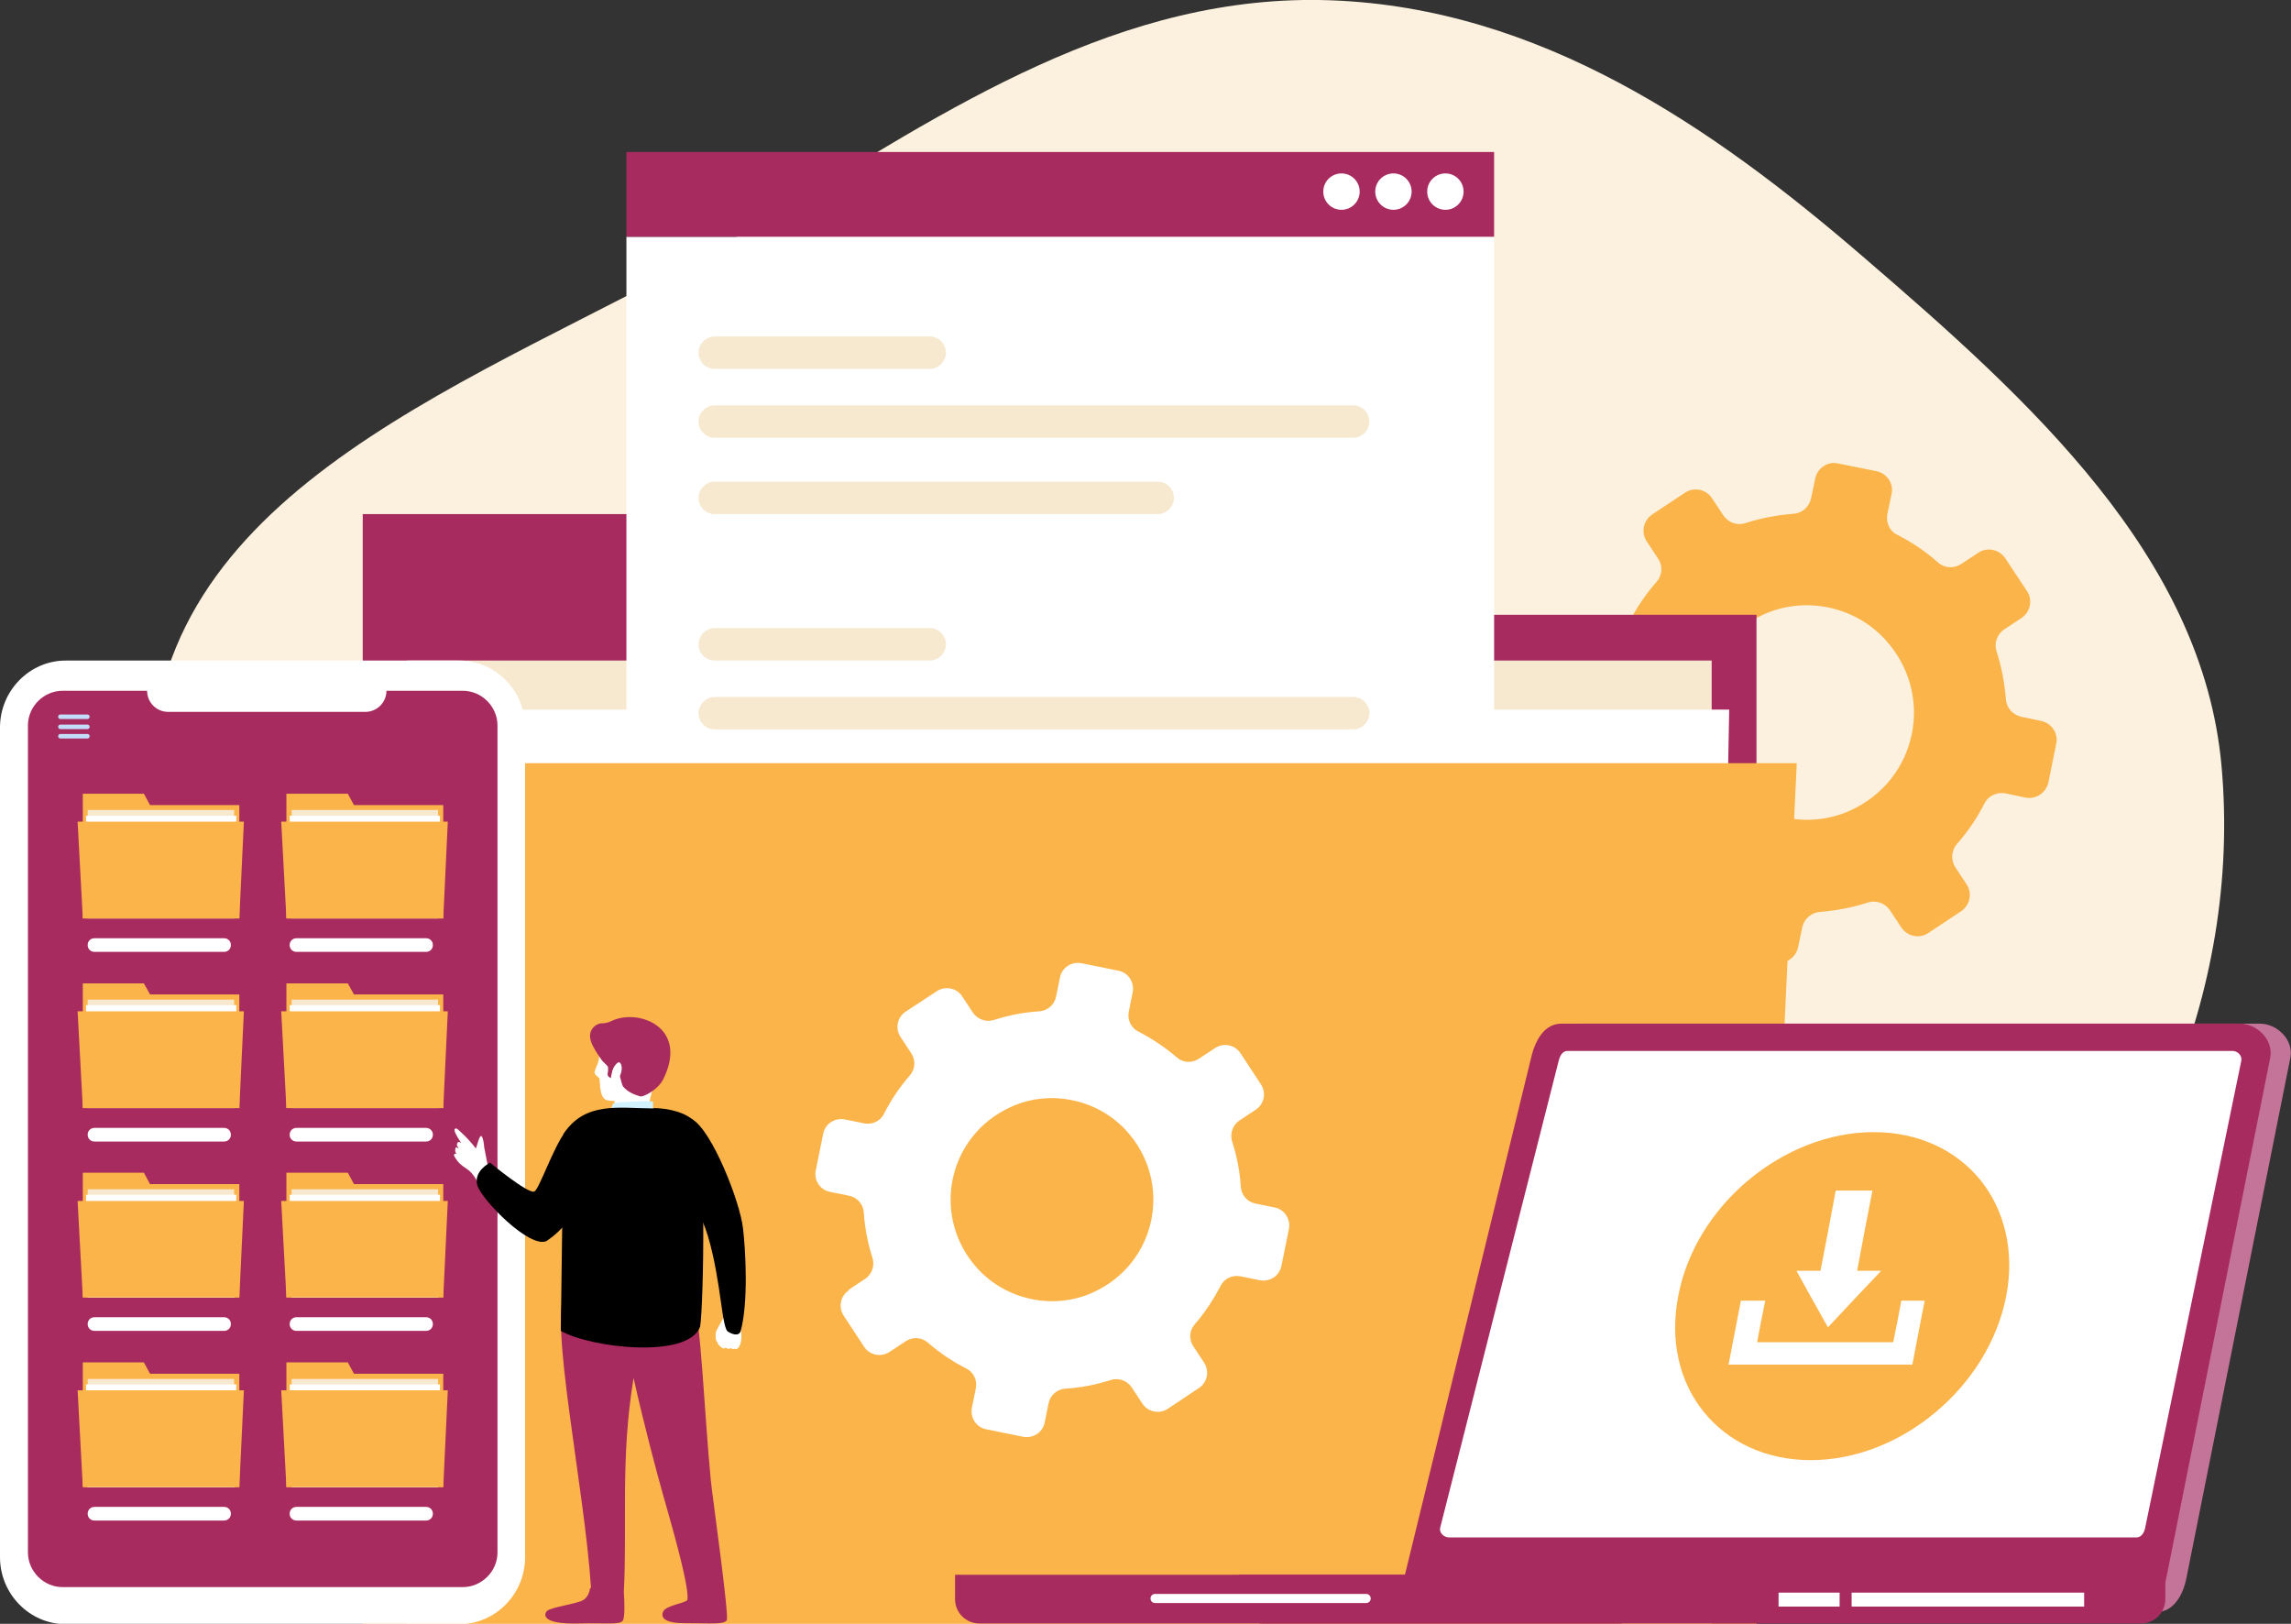 <svg xmlns="http://www.w3.org/2000/svg" xmlns:xlink="http://www.w3.org/1999/xlink" id="Layer_1" data-name="Layer 1" viewBox="0 0 705.5 500"><rect x="0" y="0" width="705.5" height="500" fill="#333333" stroke="none"/><defs><style>      .cls-1, .cls-2 {        fill: #a82b5f;      }      .cls-1, .cls-2, .cls-3, .cls-4, .cls-5, .cls-6, .cls-7, .cls-8, .cls-9, .cls-10, .cls-11, .cls-12, .cls-13, .cls-14, .cls-15 {        stroke-width: 0px;      }      .cls-1, .cls-3, .cls-5, .cls-6, .cls-9, .cls-10, .cls-11, .cls-12, .cls-14, .cls-15 {        fill-rule: evenodd;      }      .cls-16 {        clip-path: url(#clippath);      }      .cls-3 {        fill: #f79646;      }      .cls-4, .cls-10 {        fill: #f7e8d0;      }      .cls-5 {        fill: #fcf1de;      }      .cls-6 {        fill: #c3dcfa;      }      .cls-7 {        fill: #d1f2ff;      }      .cls-8 {        clip-rule: evenodd;        fill: none;      }      .cls-9 {        fill: #fbb44a;      }      .cls-11 {        fill: #7ba9e3;      }      .cls-12, .cls-13 {        fill: #fff;      }      .cls-14 {        fill: #000;      }      .cls-15 {        fill: #c47498;      }    </style><clipPath id="clippath"><path class="cls-8" d="M687.5,323.6h-204.8c-1.5,0-2.3,1.4-2.7,3l-36.5,143.8c-.4,1.6,1.2,3,2.7,3h211.7c1.5,0,2.4-1.4,2.7-3l29.6-143.8c.3-1.6-1.2-3-2.7-3"></path></clipPath></defs><path id="Vector" class="cls-5" d="M398.8,487.1c75.4-1.5,151.9-15.1,206.4-63.1,54.7-48.2,85.2-118.4,78.9-188.2-5.8-64.4-58.9-112.5-110.1-156.5C527.1,38.8,474,2.5,410,.1c-64.7-2.4-118.3,33.6-172.3,66.5C164.7,111.1,61.9,140.4,48.1,220.5c-14.2,82.7,56.8,158.6,126.8,211.9,62.1,47.2,143.8,56.3,223.9,54.7Z"></path><path class="cls-9" d="M490.4,248.7l5.3-3.5c2.2-1.5,3.2-4.2,2.4-6.7-1.6-4.9-2.5-9.9-2.9-14.9-.2-2.6-2.1-4.8-4.7-5.4l-6.2-1.3c-3.2-.7-5.3-3.8-4.7-7l2.4-11.9c.7-3.2,3.8-5.3,7-4.6l6.2,1.3c2.6.5,5.3-.7,6.5-3.1,2.3-4.5,5.1-8.7,8.5-12.5,1.7-2,1.9-4.9.4-7.1l-3.5-5.3c-1.8-2.7-1.1-6.4,1.7-8.3l10.1-6.7c2.7-1.8,6.4-1.1,8.3,1.7l3.5,5.3c1.5,2.2,4.2,3.2,6.7,2.4,4.9-1.6,9.9-2.5,14.9-2.9,2.7-.2,4.8-2.1,5.4-4.7l1.3-6.2c.7-3.2,3.8-5.3,7-4.6l11.9,2.4c3.2.7,5.3,3.8,4.6,7l-1.3,6.2c-.5,2.6.7,5.3,3.1,6.4,4.5,2.3,8.7,5.1,12.5,8.5,2,1.8,4.9,1.9,7.1.5l5.3-3.5c2.7-1.8,6.4-1.1,8.3,1.7l6.7,10.1c1.8,2.7,1.1,6.4-1.7,8.3l-5.3,3.5c-2.2,1.5-3.2,4.2-2.4,6.7,1.6,4.9,2.5,9.8,2.9,14.8.2,2.7,2.1,4.8,4.7,5.4l6.2,1.3c3.2.7,5.3,3.8,4.6,7l-2.4,11.9c-.7,3.2-3.8,5.3-7,4.7l-6.2-1.3c-2.6-.5-5.3.7-6.5,3.1-2.3,4.5-5.1,8.7-8.5,12.5-1.7,2-1.9,4.9-.5,7.1l3.5,5.3c1.8,2.7,1.1,6.4-1.7,8.3l-10.1,6.7c-2.7,1.8-6.4,1.1-8.3-1.7l-3.5-5.3c-1.5-2.2-4.2-3.2-6.8-2.4-4.9,1.6-9.8,2.5-14.8,2.9-2.6.2-4.8,2.1-5.4,4.7l-1.3,6.2c-.7,3.2-3.8,5.3-7,4.7l-11.9-2.4c-3.2-.7-5.3-3.8-4.6-7l1.3-6.2c.5-2.6-.7-5.2-3.1-6.5-4.5-2.3-8.7-5.1-12.5-8.5-2-1.7-4.9-1.9-7.1-.4l-5.3,3.5c-2.7,1.8-6.4,1.1-8.3-1.7l-6.7-10.1c-1.8-2.7-1.1-6.4,1.7-8.2M532.4,242c9.4,10.2,24.7,13.3,37.3,7.6,20.9-9.4,26.3-36,10.7-52.8-9.4-10.2-24.7-13.3-37.3-7.6-20.9,9.4-26.3,36-10.8,52.8Z"></path><polygon class="cls-1" points="296.4 189.3 279.6 158.3 111.7 158.3 111.7 189.3 111.7 500 540.9 500 540.9 189.3 296.4 189.3"></polygon><rect class="cls-4" x="125.4" y="203.4" width="401.7" height="296.6"></rect><polygon class="cls-12" points="120.4 218.5 532.5 218.5 527.1 500 125.4 500 120.4 218.5"></polygon><rect class="cls-13" x="192.9" y="72.9" width="267.2" height="310.2"></rect><path class="cls-10" d="M220.1,103.6h66.2c2.8,0,5,2.3,5,5s-2.3,5-5,5h-66.2c-2.8,0-5-2.3-5-5s2.3-5,5-5"></path><path class="cls-10" d="M220.1,124.8h196.6c2.8,0,5,2.3,5,5s-2.3,5-5,5h-196.6c-2.8,0-5-2.3-5-5s2.3-5,5-5"></path><path class="cls-10" d="M220.1,148.3h136.4c2.8,0,5,2.3,5,5s-2.3,5-5,5h-136.4c-2.8,0-5-2.3-5-5s2.3-5,5-5"></path><path class="cls-10" d="M220.1,193.4h66.2c2.8,0,5,2.3,5,5s-2.3,5-5,5h-66.2c-2.8,0-5-2.3-5-5s2.3-5,5-5"></path><path class="cls-3" d="M220.1,283.2h66.2c2.8,0,5,2.3,5,5s-2.3,5-5,5h-66.2c-2.8,0-5-2.3-5-5s2.3-5,5-5"></path><path class="cls-10" d="M220.1,214.6h196.6c2.8,0,5,2.3,5,5s-2.3,5-5,5h-196.6c-2.8,0-5-2.3-5-5s2.3-5,5-5"></path><path class="cls-11" d="M220.1,304.4h196.6c2.8,0,5,2.3,5,5s-2.3,5-5,5h-196.6c-2.8,0-5-2.3-5-5s2.3-5,5-5"></path><path class="cls-11" d="M220.1,238h136.4c2.8,0,5,2.3,5,5s-2.3,5-5,5h-136.4c-2.8,0-5-2.3-5-5s2.3-5,5-5"></path><path class="cls-11" d="M220.1,327.8h136.4c2.8,0,5,2.3,5,5s-2.3,5-5,5h-136.4c-2.8,0-5-2.3-5-5s2.3-5,5-5"></path><rect class="cls-2" x="192.9" y="46.8" width="267.2" height="26.1"></rect><path class="cls-12" d="M413.1,53.4c3.1,0,5.6,2.5,5.6,5.6s-2.5,5.6-5.6,5.6-5.6-2.5-5.6-5.6,2.5-5.6,5.6-5.6"></path><path class="cls-12" d="M429.1,53.4c3.1,0,5.6,2.5,5.6,5.6s-2.5,5.6-5.6,5.6-5.6-2.5-5.6-5.6,2.5-5.6,5.6-5.6"></path><path class="cls-12" d="M445.1,53.4c3.1,0,5.6,2.5,5.6,5.6s-2.5,5.6-5.6,5.6-5.6-2.5-5.6-5.6,2.5-5.6,5.6-5.6"></path><polygon class="cls-9" points="97.4 235 553.3 235 540.9 500 111.7 500 97.4 235"></polygon><path class="cls-12" d="M261.4,397.1l5-3.3c2.1-1.4,3-4,2.3-6.4-1.5-4.6-2.4-9.3-2.7-14.1-.2-2.5-2-4.6-4.5-5.1l-5.9-1.2c-3.1-.6-5-3.6-4.4-6.6l2.3-11.3c.6-3.1,3.6-5,6.7-4.4l5.9,1.2c2.5.5,5-.7,6.1-2.9,2.1-4.2,4.8-8.2,8-11.9,1.7-1.9,1.8-4.7.4-6.8l-3.3-5c-1.7-2.6-1-6.1,1.6-7.8l9.6-6.3c2.6-1.7,6.1-1,7.8,1.6l3.3,5c1.4,2.1,4,3,6.4,2.3,4.6-1.5,9.3-2.4,14.1-2.7,2.5-.2,4.6-2,5.1-4.5l1.2-5.9c.6-3.1,3.6-5,6.7-4.4l11.3,2.3c3.1.6,5,3.6,4.4,6.7l-1.2,5.9c-.5,2.5.7,5,2.9,6.1,4.2,2.2,8.2,4.8,11.9,8,1.9,1.7,4.7,1.8,6.8.4l5-3.3c2.6-1.7,6.1-1,7.8,1.6l6.3,9.6c1.7,2.6,1,6.1-1.6,7.8l-5,3.3c-2.1,1.4-3,4-2.3,6.4,1.5,4.6,2.4,9.3,2.7,14.1.2,2.5,2,4.6,4.5,5.1l5.9,1.2c3.1.6,5,3.6,4.4,6.7l-2.3,11.3c-.6,3.1-3.6,5-6.7,4.4l-5.9-1.2c-2.5-.5-5,.7-6.1,2.9-2.2,4.2-4.8,8.2-8,11.9-1.7,1.9-1.8,4.7-.4,6.8l3.3,5c1.7,2.6,1,6.1-1.6,7.8l-9.6,6.4c-2.6,1.7-6.1,1-7.8-1.6l-3.3-5c-1.4-2.1-4-3-6.4-2.3-4.6,1.5-9.3,2.4-14.1,2.7-2.5.2-4.6,2-5.1,4.5l-1.2,5.9c-.6,3.1-3.6,5-6.7,4.4l-11.3-2.3c-3.1-.6-5-3.6-4.4-6.7l1.2-5.9c.5-2.5-.7-5-2.9-6.1-4.2-2.1-8.2-4.8-11.9-8-1.9-1.7-4.7-1.8-6.8-.4l-5,3.3c-2.6,1.7-6.1,1-7.8-1.6l-6.3-9.6c-1.7-2.6-1-6.1,1.6-7.8M301.2,390.8c8.9,9.6,23.4,12.6,35.3,7.2,19.8-8.9,24.9-34.1,10.2-50-8.9-9.6-23.4-12.6-35.3-7.2-19.8,8.9-24.9,34.1-10.2,50Z"></path><path class="cls-12" d="M141.5,203.4H20.2c-11.1,0-20.2,9.3-20.2,20.6v255.5c0,11.3,9.1,20.6,20.2,20.6h121.3c11.1,0,20.2-9.3,20.2-20.6v-255.5c0-11.3-9.1-20.6-20.2-20.6"></path><path class="cls-1" d="M142.5,212.7c5.9,0,10.7,4.9,10.7,10.7v254.6c0,5.9-4.9,10.7-10.7,10.7H19.3c-5.9,0-10.7-4.9-10.7-10.7v-254.6c0-5.9,4.9-10.7,10.7-10.7h26c0,3.6,2.9,6.5,6.5,6.5h60.7c3.6,0,6.5-2.9,6.5-6.5h23.6Z"></path><path class="cls-6" d="M18.6,220h8.3c.4,0,.7.3.7.7h0c0,.4-.3.7-.7.7h-8.3c-.4,0-.7-.3-.7-.7h0c0-.4.3-.7.7-.7"></path><path class="cls-6" d="M18.6,223.1h8.3c.4,0,.7.3.7.7h0c0,.4-.3.7-.7.7h-8.3c-.4,0-.7-.3-.7-.7h0c0-.4.3-.7.7-.7"></path><path class="cls-6" d="M18.6,226h8.3c.4,0,.7.3.7.7h0c0,.4-.3.7-.7.7h-8.3c-.4,0-.7-.3-.7-.7h0c0-.4.3-.7.7-.7"></path><polygon class="cls-9" points="46.2 247.9 44.3 244.4 25.5 244.4 25.5 247.9 25.5 282.8 73.7 282.8 73.7 247.9 46.2 247.9"></polygon><polygon class="cls-9" points="109 247.9 107.1 244.4 88.2 244.4 88.2 247.9 88.2 282.8 136.5 282.8 136.5 247.9 109 247.9"></polygon><rect class="cls-4" x="27" y="249.4" width="45.1" height="33.3"></rect><rect class="cls-4" x="89.8" y="249.4" width="45.1" height="33.3"></rect><polygon class="cls-12" points="26.5 251.2 72.8 251.2 72.2 282.8 27 282.8 26.5 251.2"></polygon><polygon class="cls-12" points="89.2 251.2 135.5 251.2 134.9 282.8 89.8 282.8 89.2 251.2"></polygon><polygon class="cls-9" points="23.9 253 75.1 253 73.7 282.8 25.5 282.8 23.9 253"></polygon><polygon class="cls-9" points="86.6 253 137.9 253 136.5 282.8 88.2 282.8 86.6 253"></polygon><path class="cls-12" d="M29.1,288.9h39.9c1.2,0,2.1.9,2.1,2.1h0c0,1.2-.9,2.1-2.1,2.1H29.1c-1.2,0-2.1-.9-2.1-2.1h0c0-1.2.9-2.1,2.1-2.1"></path><path class="cls-12" d="M91.3,288.9h39.9c1.2,0,2.1.9,2.1,2.1h0c0,1.2-.9,2.1-2.1,2.1h-39.9c-1.2,0-2.1-.9-2.1-2.1h0c0-1.2.9-2.1,2.1-2.1"></path><polygon class="cls-9" points="46.2 306.2 44.3 302.8 25.5 302.8 25.5 306.2 25.5 341.2 73.7 341.2 73.7 306.2 46.2 306.2"></polygon><polygon class="cls-9" points="46.2 364.6 44.3 361.1 25.5 361.1 25.5 364.6 25.5 399.5 73.7 399.5 73.7 364.6 46.2 364.6"></polygon><polygon class="cls-9" points="46.2 423 44.3 419.5 25.5 419.5 25.5 423 25.5 457.9 73.7 457.9 73.7 423 46.2 423"></polygon><polygon class="cls-9" points="109 306.2 107.1 302.8 88.2 302.8 88.2 306.2 88.2 341.2 136.5 341.2 136.5 306.2 109 306.2"></polygon><polygon class="cls-9" points="109 364.6 107.1 361.1 88.2 361.1 88.2 364.6 88.2 399.5 136.5 399.5 136.5 364.6 109 364.6"></polygon><polygon class="cls-9" points="109 423 107.1 419.5 88.2 419.5 88.2 423 88.2 457.9 136.5 457.9 136.5 423 109 423"></polygon><rect class="cls-4" x="27" y="307.8" width="45.1" height="33.3"></rect><rect class="cls-4" x="27" y="366.2" width="45.1" height="33.3"></rect><rect class="cls-4" x="27" y="424.6" width="45.1" height="33.3"></rect><rect class="cls-4" x="89.8" y="307.8" width="45.1" height="33.3"></rect><rect class="cls-4" x="89.8" y="366.2" width="45.1" height="33.3"></rect><rect class="cls-4" x="89.8" y="424.6" width="45.1" height="33.3"></rect><polygon class="cls-12" points="26.5 309.5 72.8 309.5 72.2 341.2 27 341.2 26.5 309.5"></polygon><polygon class="cls-12" points="26.5 367.9 72.8 367.9 72.2 399.5 27 399.5 26.5 367.9"></polygon><polygon class="cls-12" points="26.5 426.3 72.8 426.3 72.2 457.9 27 457.9 26.5 426.3"></polygon><polygon class="cls-12" points="89.2 309.5 135.5 309.5 134.9 341.2 89.8 341.2 89.2 309.5"></polygon><polygon class="cls-12" points="89.2 367.9 135.5 367.9 134.9 399.5 89.8 399.5 89.2 367.9"></polygon><polygon class="cls-12" points="89.2 426.3 135.5 426.3 134.9 457.9 89.8 457.9 89.2 426.3"></polygon><polygon class="cls-9" points="23.9 311.4 75.1 311.4 73.7 341.2 25.5 341.2 23.9 311.4"></polygon><polygon class="cls-9" points="23.9 369.8 75.1 369.8 73.7 399.5 25.5 399.5 23.9 369.8"></polygon><polygon class="cls-9" points="23.9 428.1 75.1 428.1 73.7 457.9 25.5 457.9 23.9 428.1"></polygon><polygon class="cls-9" points="86.6 311.4 137.9 311.4 136.5 341.2 88.2 341.2 86.6 311.4"></polygon><polygon class="cls-9" points="86.6 369.8 137.9 369.8 136.5 399.5 88.2 399.5 86.6 369.8"></polygon><polygon class="cls-9" points="86.6 428.1 137.9 428.1 136.5 457.9 88.2 457.9 86.6 428.1"></polygon><path class="cls-12" d="M29.1,347.3h39.9c1.2,0,2.1.9,2.1,2.1h0c0,1.2-.9,2.1-2.1,2.1H29.1c-1.2,0-2.1-.9-2.1-2.1h0c0-1.2.9-2.1,2.1-2.1"></path><path class="cls-12" d="M29.1,405.6h39.9c1.2,0,2.1.9,2.1,2.1h0c0,1.2-.9,2.1-2.1,2.1H29.1c-1.2,0-2.1-.9-2.1-2.1h0c0-1.2.9-2.1,2.1-2.1"></path><path class="cls-12" d="M29.1,464h39.9c1.2,0,2.1.9,2.1,2.1h0c0,1.2-.9,2.1-2.1,2.1H29.1c-1.2,0-2.1-.9-2.1-2.1h0c0-1.2.9-2.1,2.1-2.1"></path><path class="cls-12" d="M91.3,347.3h39.9c1.2,0,2.1.9,2.1,2.1h0c0,1.2-.9,2.1-2.1,2.1h-39.9c-1.2,0-2.1-.9-2.1-2.1h0c0-1.2.9-2.1,2.1-2.1"></path><path class="cls-12" d="M91.3,405.6h39.9c1.2,0,2.1.9,2.1,2.1h0c0,1.2-.9,2.1-2.1,2.1h-39.9c-1.2,0-2.1-.9-2.1-2.1h0c0-1.2.9-2.1,2.1-2.1"></path><path class="cls-12" d="M91.3,464h39.9c1.2,0,2.1.9,2.1,2.1h0c0,1.2-.9,2.1-2.1,2.1h-39.9c-1.2,0-2.1-.9-2.1-2.1h0c0-1.2.9-2.1,2.1-2.1"></path><path class="cls-15" d="M696,315.2h-209c-5.1,0-8,4.9-9.3,10.5l-39.1,160.2c-1.4,5.6,4.2,10.5,9.3,10.5h216.1c5.1,0,8.2-4.9,9.3-10.5l32-160.2c1.1-5.6-4.2-10.5-9.3-10.5"></path><path class="cls-1" d="M689.8,315.2h-209c-5.1,0-8,4.9-9.3,10.5l-39.1,160.2c-1.4,5.6,4.2,10.5,9.3,10.5h216.1c5.1,0,8.2-4.9,9.3-10.5l32-160.2c1.1-5.6-4.2-10.5-9.3-10.5"></path><g class="cls-16"><rect class="cls-13" x="443" y="323.6" width="247.5" height="149.8"></rect></g><path class="cls-1" d="M666.9,484.9h-285.5v7.5c0,4.2,3.4,7.5,7.5,7.5h270.4c4.2,0,7.5-3.4,7.5-7.5v-7.5Z"></path><path class="cls-1" d="M506,484.9h-211.9v7.5c0,4.2,3.4,7.5,7.5,7.5h196.8c4.2,0,7.5-3.4,7.5-7.5v-7.5Z"></path><path class="cls-12" d="M420.7,490.8h-65c-.8,0-1.4.6-1.4,1.4h0c0,.8.6,1.4,1.4,1.4h65c.8,0,1.4-.6,1.4-1.4h0c0-.8-.6-1.4-1.4-1.4"></path><rect class="cls-13" x="570.2" y="490.4" width="71.6" height="4.3"></rect><rect class="cls-13" x="547.7" y="490.4" width="18.8" height="4.3"></rect><path class="cls-9" d="M577,348.6c-14,0-27.7,5.7-38.6,14.8-10.9,9.1-19,21.8-21.6,35.7-2.7,14,.5,26.6,7.9,35.7,7.4,9.1,18.9,14.8,32.9,14.8s27.7-5.7,38.5-14.8c10.9-9.1,19-21.8,21.7-35.7,2.7-13.9-.6-26.6-7.9-35.7-7.4-9.1-18.9-14.8-32.9-14.8"></path><path class="cls-12" d="M565.2,366.6h11.4c-1.6,8.2-3.2,16.5-4.7,24.7h7.4c-5.5,5.8-11,11.6-16.4,17.4-3.3-5.8-6.5-11.6-9.7-17.4h7.4c1.6-8.2,3.2-16.5,4.7-24.7M541.1,413.3c.8-4.3,1.6-8.5,2.5-12.8h-7.5c-.9,4.5-1.7,9-2.6,13.4-.4,2.1-.8,4.2-1.2,6.3h56.6c.4-2.1.8-4.2,1.2-6.3.9-4.5,1.7-9,2.6-13.4h-7.2c-.8,4.3-1.6,8.6-2.5,12.8h-42Z"></path><path class="cls-13" d="M228.3,405.7c-.2,1.2-.6,1.8-.3,3,.2.9.4,2.6.3,3.5,0,.7-.5,3.2-1.7,3.2-.1,0-.2,0-.3-.2-.2.5-1.1,0-1.4-.1-.3.5-1.2.1-1.5-.2-.3.9-2-.2-2.5-1.6-.7-.6-.6-2.6-.4-3.3,0,0,.2-.4.5-1,.5-.9,1.3-2.3,1.4-2.5.3-.6.8-1.2.8-1.9l5.1,1.1Z"></path><path class="cls-14" d="M204.5,357.3c-1.7-3.5-.4-10.5,3.2-12,1-.4,3.6-1.7,5.4-.7,6.2,3.5,14.8,25.5,15.7,33.6.8,6.7,1.7,22.8-.7,31.6-.5,1.9-2.9.9-3.8.3-2.1-.7-2.1-15.3-6.3-29.5-3.5-11.7-12-20.1-13.6-23.3"></path><path class="cls-12" d="M151.6,360.3l-1.5-1.9-1-5.2c0-.6-.5-4.5-1.3-3.1-.6,1-1.1,3.5-1.3,3.5-2.2-3-5.7-6.1-5.9-6.1-1.9-.3,1,3.7,1.4,4.4.2.3-1.1-1.1-1.3.6,0,.5.3.5.5,1.1.1.4-.9-1.1-1,.3-.1.9.1.9.4,1.4,0,.1-.3-.2-.6,0-.2,0-.3.6,0,.9,2.5,4.3,4.4,2.5,7.1,7.9,1.6,3.1,4.6-2.4,4.6-3.7"></path><path class="cls-1" d="M174.1,397.5c-5.2,9,5.9,60.4,7.9,91.5h-.3s-.2,2.7-2.3,3.8c-2.1,1.1-9.7,2.1-10.9,3.2-.9.8-2.3,4.2,9.7,3.9,8.6-.2,12.7.5,13.6-.9.7-1.1.5-6.3.3-8.7h0c1.1-21.3-1.1-40.9,3-66,3.3,14.7,7,28.6,9.2,36.4,1.3,4.7,8,27.2,7.4,31.8-.1,1-5,1.5-7,3.1-.9.8-2.4,4.2,5.9,4.2,8.3,0,12.3.5,13.2-.9.8-1.3-4.4-38-4.9-43-2.1-21.9-2.8-46-5.7-60.3h0c-1.5-59.4-33-44.1-30.2-8.1.3,4.1-7.6,4.2-9,9.8"></path><path class="cls-13" d="M199,315.6s-8.2-3.1-12,3.2c-.9,1.6-2.4,1.8-2.4,3.9,0,.7,0,2.3-.2,3.6-.2,1.1-1.1,2.8-1.3,3.7-.2,1.1,1.5,1.7,1.5,2.2.3,4,.5,5.9,2.3,6.6,4.6.6,11.1.9,13.2-3,2.1-3.9,4-9.6,3.9-13.3,0-3.8-3-5.9-5.1-7"></path><path class="cls-13" d="M189.2,338.7s.3,2.1-.2,3.2c-.5,1.1,10.3,1.1,10.3,1.1,0,0,.9-5.8,2.6-10.6,1.7-4.9-12.7,6.3-12.7,6.3"></path><path class="cls-1" d="M197.5,337.7c-2-.6-3.9-1.2-5.6-3.1-.6-.7-1.6-6.3-1.9-6.5-1.3-.4-1.9,3.9-1.9,3.9-.2-.2-.9-.4-1-1.1,0-.3.4-2.1,0-2.6-.2-.3-1.6-1.5-1.9-2-2.5-3.7-5.3-7.6-2-10.4.1-.1,1.1-.8,2.1-.8,1.5,0,2.6-.5,3.2-.8,8.1-3.8,23.9,2,15.6,18.3-1.2,2.3-4.8,4.8-6.7,5"></path><path class="cls-7" d="M188.3,341.8s0-2,1-2.2c.9-.2,10.7-.8,11.8-.4v2.6c.1,0-2.8.9-12.8,0"></path><path class="cls-13" d="M188.7,329.4c.2-.7,1.9-3.7,2.6-1.5.7,2.2-1.1,5.2-2,4.9-1-.3-1-1.6-.6-3.4"></path><path class="cls-14" d="M201.3,341.2c4.2,0,10.2,1.3,12.7,4.3,3.6,4.3,2.7,56.4,1.6,63-3.6,10-33.6,6.6-42.9,1.3l.8-60.6c6.7-10.2,17.2-7.9,27.7-7.9"></path><path class="cls-14" d="M168.4,382.1c-5.2,2.6-20.1-12.7-21.4-17.1-1.3-4.4,3.9-7,3.9-7,0,0,11.6,9.6,13.6,8.9,1.5-.5,5.7-13.3,9.7-18.6,4.2-3.8,12.2,21.6-5.7,33.7"></path></svg>